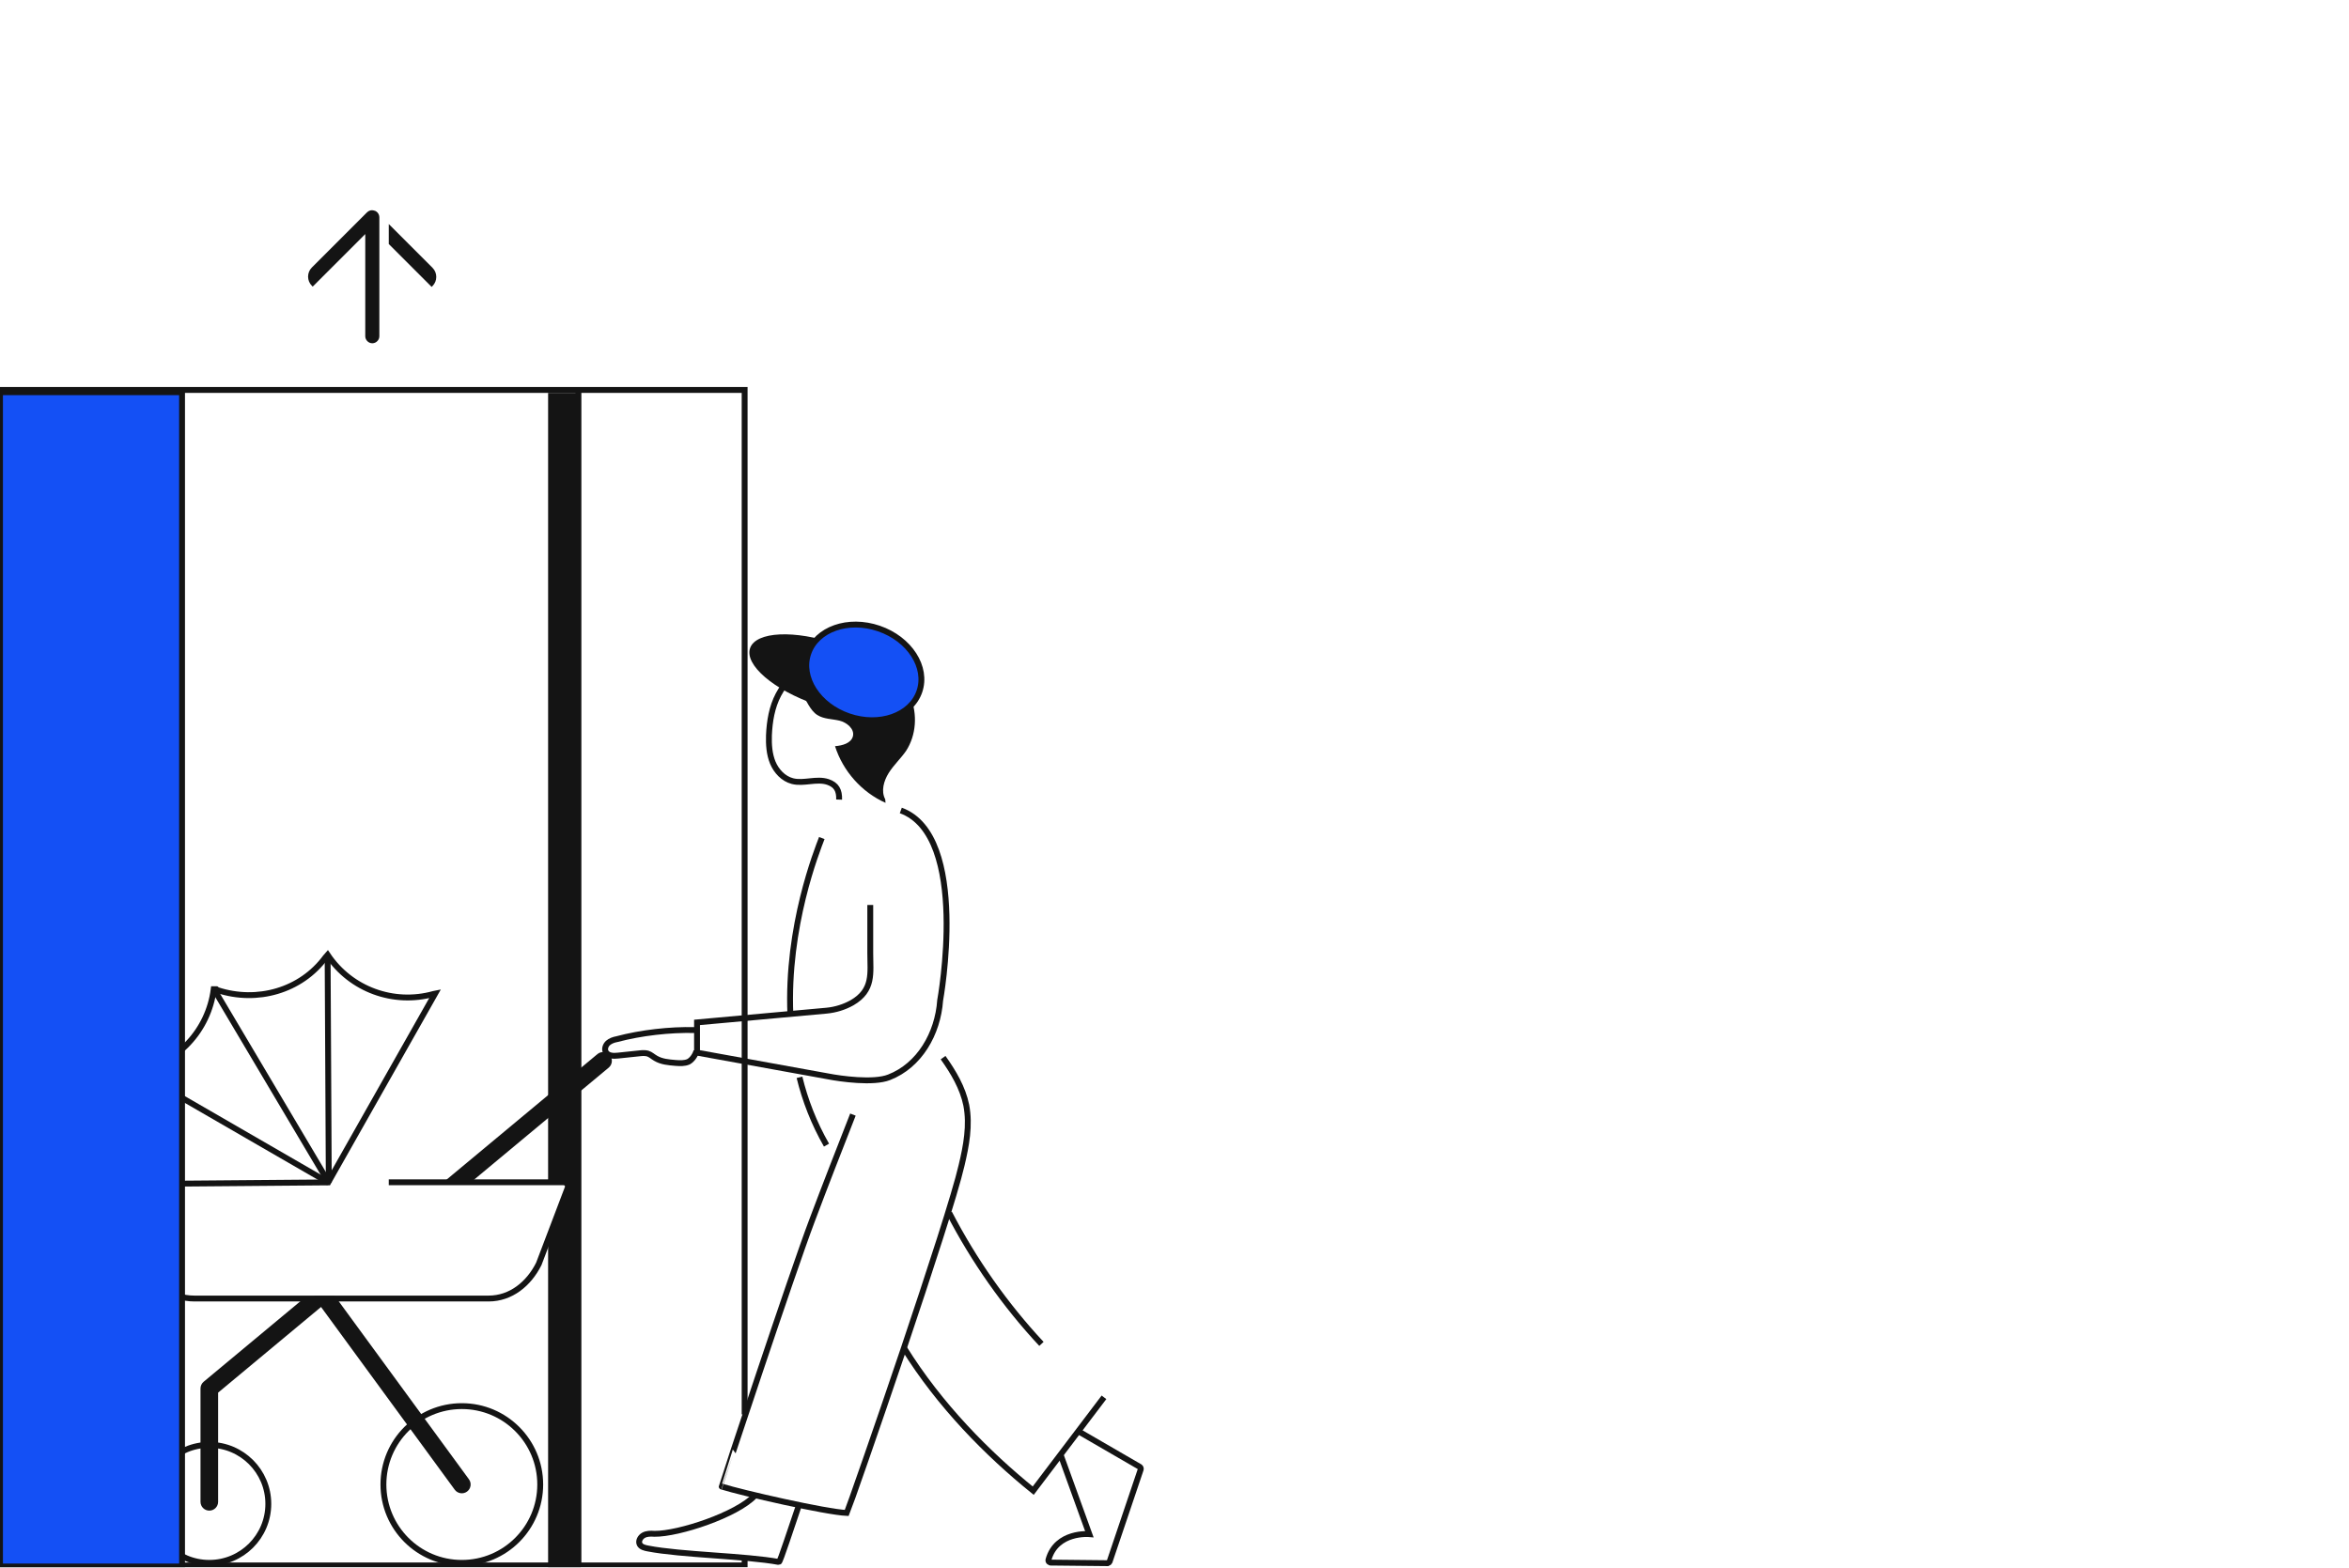<svg width="800" height="534" viewBox="0 0 800 534" fill="none" xmlns="http://www.w3.org/2000/svg">
<g clip-path="url(#clip0_3225_246117)">
<path d="M253.6 530.467V533.193H0V132.818H253.6V481.774" stroke="#141414" stroke-width="2" stroke-miterlimit="10"/>
<path d="M196.996 133.217V533.592" stroke="#141414" stroke-width="2" stroke-miterlimit="10"/>
<path d="M197.779 133.824V533.799H186.668V422.155L193.3 404.697C193.7 403.697 193 402.698 191.9 402.697H186.668V133.824H197.779Z" fill="#141414"/>
<path d="M40 402.697L48.9 429.796C51.4 437.295 58.4 442.295 66.2 442.295H166.4C174 442.295 180.1 437.295 183.5 430.496L193.3 404.697C193.7 403.697 193 402.697 191.9 402.697H132.4" stroke="#141414" stroke-width="2" stroke-miterlimit="10"/>
<path d="M361.186 495.44L370.986 522.538C370.986 522.538 359.786 521.538 357.086 531.237C356.886 531.837 357.486 532.337 358.086 532.237L377.286 532.437C377.586 532.337 377.786 532.137 377.886 531.937L388.486 500.539C388.586 500.239 388.486 499.839 388.186 499.639L366.786 487.24" stroke="#141414" stroke-width="2" stroke-miterlimit="10"/>
<path d="M272.177 512.435C269.577 519.935 265.677 532.134 265.277 532.034C253.977 529.934 231.977 529.634 220.677 527.434C219.577 527.234 218.377 526.934 217.877 526.034C217.277 524.935 218.077 523.535 219.177 522.935C220.277 522.335 221.577 522.335 222.877 522.435C231.177 522.535 250.977 515.935 257.077 509.436" stroke="#141414" stroke-width="2" stroke-miterlimit="10"/>
<path d="M323.281 413.148C331.681 429.347 342.281 444.447 354.681 457.746" stroke="#141414" stroke-width="2" stroke-miterlimit="10"/>
<path d="M307.883 459.143C319.983 478.641 336.283 495.14 351.883 507.74L375.983 475.942" stroke="#141414" stroke-width="2" stroke-miterlimit="10"/>
<path d="M269.182 345.643C267.882 315.545 278.282 289.647 279.882 285.447" stroke="#141414" stroke-width="2" stroke-miterlimit="10"/>
<path d="M281.481 390.042C277.181 382.542 274.181 374.743 272.281 366.943" stroke="#141414" stroke-width="2" stroke-miterlimit="10"/>
<path d="M321.182 360.242C324.682 365.142 327.882 370.542 329.082 376.441C330.382 383.241 329.082 390.24 327.482 396.94C325.282 406.539 316.482 433.438 307.882 459.036C298.382 487.234 288.982 514.033 288.382 515.332C281.282 515.033 252.782 508.533 245.782 506.333C245.682 506.333 269.682 433.838 276.582 415.639C281.082 403.639 285.782 391.64 290.482 379.641" stroke="#141414" stroke-width="2" stroke-miterlimit="10"/>
<path d="M296.387 308.245V324.744C296.387 331.443 297.587 337.243 290.187 341.543C287.487 343.043 284.587 343.943 281.487 344.243L237.387 348.242V358.542L282.087 366.641C286.187 367.441 297.487 369.041 302.787 366.941C313.087 362.941 319.387 352.142 320.187 340.743C320.187 340.743 330.387 284.646 306.787 276.047" stroke="#141414" stroke-width="2" stroke-miterlimit="10"/>
<path d="M237.178 357.949C236.878 359.249 235.778 360.949 234.478 361.649C233.078 362.249 231.578 362.149 230.078 362.049C227.678 361.849 225.278 361.649 223.278 360.449C222.378 359.949 221.578 359.149 220.578 358.849C219.778 358.649 218.878 358.649 218.078 358.749C215.578 359.049 212.978 359.249 210.478 359.549C208.878 359.749 206.978 359.649 206.278 358.249C205.778 357.249 206.278 355.949 207.078 355.249C207.878 354.549 208.978 354.149 210.078 353.949C218.378 351.749 228.078 350.649 236.678 350.849" stroke="#141414" stroke-width="2" stroke-miterlimit="10"/>
<path d="M111.983 402.841L72.883 336.945" stroke="#141414" stroke-width="2" stroke-miterlimit="10"/>
<path d="M111.578 325.246L111.978 402.841" stroke="#141414" stroke-width="2" stroke-miterlimit="10"/>
<path d="M111.978 402.841L46.578 365.043" stroke="#141414" stroke-width="2" stroke-miterlimit="10"/>
<path d="M157.282 532.338C172.028 532.338 183.982 520.385 183.982 505.64C183.982 490.895 172.028 478.941 157.282 478.941C142.536 478.941 130.582 490.895 130.582 505.64C130.582 520.385 142.536 532.338 157.282 532.338Z" stroke="#141414" stroke-width="2" stroke-miterlimit="10"/>
<path d="M71.28 532.334C82.381 532.334 91.38 523.336 91.38 512.236C91.38 501.135 82.381 492.137 71.28 492.137C60.179 492.137 51.18 501.135 51.18 512.236C51.18 523.336 60.179 532.334 71.28 532.334Z" stroke="#141414" stroke-width="2" stroke-miterlimit="10"/>
<path d="M148.181 338.445L147.681 338.545C134.081 342.345 119.481 337.045 111.581 325.246L110.881 326.046C102.481 337.445 87.581 341.645 74.081 337.245L73.681 336.945H72.781C70.981 351.044 60.381 362.344 46.481 364.944H46.181L46.381 365.444C52.681 378.143 49.981 393.442 39.781 403.341L111.781 402.741L148.181 338.445Z" stroke="#141414" stroke-width="2" stroke-miterlimit="10"/>
<path d="M159.707 503.862C160.685 505.2 160.394 507.076 159.057 508.055C157.719 509.033 155.842 508.742 154.864 507.405L107.465 442.609C107.219 442.274 107.054 441.904 106.965 441.523H114.104L159.707 503.862Z" fill="#141414"/>
<path d="M112.319 442.694L108.586 445.801L74.285 474.345V511.536C74.285 513.193 72.942 514.536 71.285 514.536C69.628 514.536 68.285 513.193 68.285 511.536V472.938C68.285 472.048 68.681 471.203 69.366 470.633L102.939 442.694H112.319ZM203.466 359.04C204.739 357.98 206.632 358.153 207.691 359.427C208.751 360.7 208.577 362.592 207.304 363.651L160.384 402.697H151.004L154.107 400.114L203.466 359.04Z" fill="#141414"/>
<path d="M285.782 272.353C285.882 269.253 284.882 267.353 281.982 266.353C278.082 265.053 273.782 267.053 269.882 266.053C266.782 265.253 264.382 262.654 263.182 259.754C261.982 256.854 261.782 253.554 261.882 250.454C262.082 245.655 262.882 240.855 265.082 236.655C267.282 232.456 270.882 228.756 275.382 227.256" stroke="#141414" stroke-width="2" stroke-miterlimit="10"/>
<path d="M301.484 272.255C299.984 269.456 300.984 265.956 302.684 263.256C304.384 260.556 306.784 258.356 308.584 255.757C312.084 250.357 312.484 243.257 310.084 237.358C307.684 231.458 302.384 226.858 296.284 224.858C290.184 222.859 283.384 223.259 277.484 225.758C274.684 226.958 271.684 229.158 271.784 232.258C271.784 233.358 272.284 234.458 272.784 235.458C273.584 237.058 274.484 238.658 275.384 240.158C276.184 241.457 277.084 242.757 278.384 243.557C280.584 244.957 283.384 244.857 285.884 245.457C288.384 246.057 291.084 248.257 290.484 250.757C289.884 253.157 286.884 253.957 284.384 254.157C287.084 262.656 293.484 269.856 301.584 273.455" fill="#141414"/>
<path d="M307.482 238.603C309.433 232.909 299.368 224.301 285.001 219.377C270.633 214.454 257.403 215.079 255.452 220.773C253.5 226.468 263.565 235.075 277.933 239.999C292.301 244.923 305.53 244.298 307.482 238.603Z" fill="#141414"/>
<path d="M313.119 235.512C315.948 227.257 309.77 217.663 299.321 214.082C288.872 210.501 278.108 214.29 275.279 222.544C272.45 230.799 278.627 240.393 289.076 243.974C299.525 247.555 310.29 243.766 313.119 235.512Z" fill="#1450F5" stroke="#141414" stroke-width="2" stroke-miterlimit="10"/>
<path d="M128.497 72.325C128.897 72.725 129.197 73.325 129.197 74.025V114.522C129.197 115.822 128.097 116.922 126.797 116.922C125.497 116.922 124.397 115.822 124.397 114.522V79.725L106.497 97.624L106.197 97.323C104.497 95.624 104.497 92.824 106.197 91.124L124.997 72.325C125.597 71.725 126.497 71.425 127.397 71.725C127.897 71.825 128.197 72.025 128.497 72.325Z" fill="#141414"/>
<path d="M147.306 97.419C149.006 95.719 149.006 92.919 147.306 91.219L132.406 76.32V83.12L147.006 97.719L147.306 97.419Z" fill="#141414"/>
<path d="M0 533.575H62V133.6H0C0 270.911 0 398.297 0 533.575Z" fill="#1450F5" stroke="#141414" stroke-width="2" stroke-miterlimit="10"/>
</g>
<defs>
<clipPath id="clip0_3225_246117">
<rect width="800" height="533.3" fill="white" transform="translate(0 0.5)"/>
</clipPath>
</defs>
</svg>
